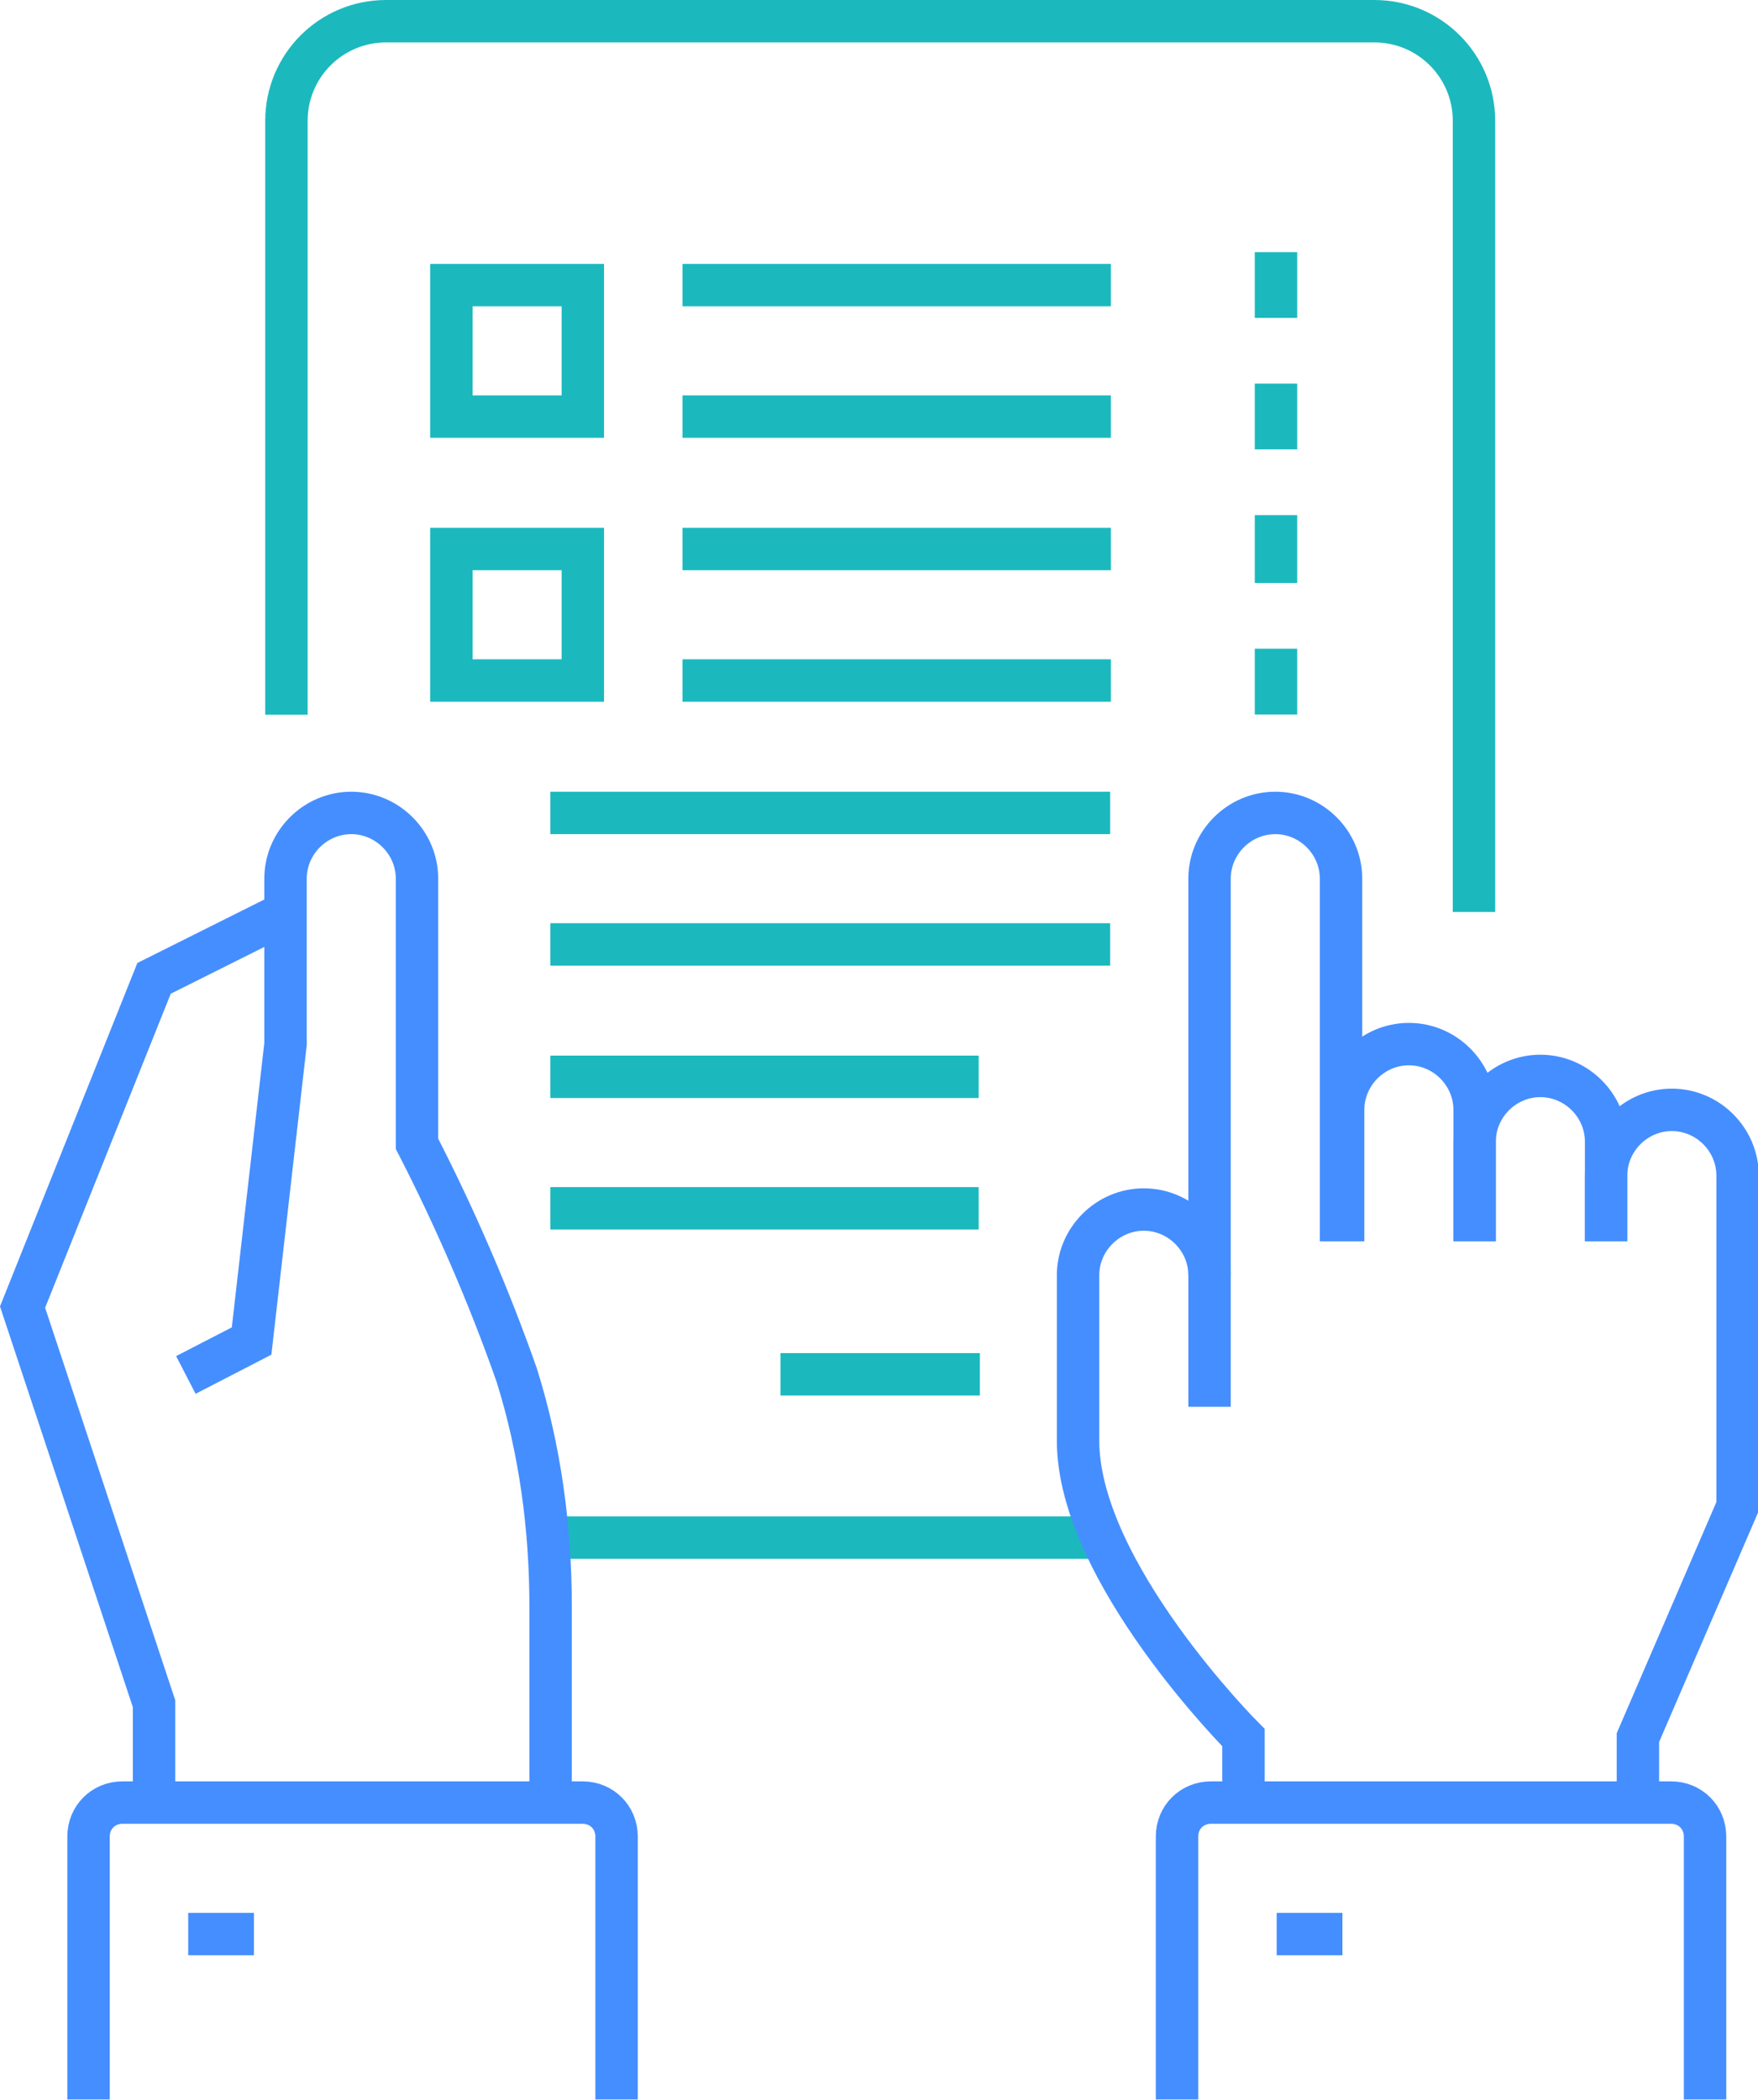 <?xml version="1.0" encoding="UTF-8"?> <!-- Generator: Adobe Illustrator 25.0.1, SVG Export Plug-In . SVG Version: 6.00 Build 0) --> <svg xmlns="http://www.w3.org/2000/svg" xmlns:xlink="http://www.w3.org/1999/xlink" version="1.1" id="Layer_1" x="0px" y="0px" viewBox="0 0 82.9 99" style="enable-background:new 0 0 82.9 99;" xml:space="preserve"> <style type="text/css"> .st0{fill:none;stroke:#1BB9BE;stroke-width:2;stroke-miterlimit:10;} .st1{fill:none;stroke:#458EFF;stroke-width:2;stroke-miterlimit:10;} </style> <g id="managed-service" transform="translate(-1677.936 -644)"> <g id="Group_6327" transform="translate(1691.443 645)"> <g id="Group_6321"> <line id="Line_722" class="st0" x1="38.9" y1="71.5" x2="12.4" y2="71.5"></line> <path id="Path_2877" class="st0" d="M56,42V4.7C56,2.1,53.9,0,51.3,0H4.7C2.1,0,0,2.1,0,4.7v28"></path> </g> <line id="Line_723" class="st0" x1="32.7" y1="63.8" x2="23.3" y2="63.8"></line> <g id="Group_6326" transform="translate(7.777 12.443)"> <g id="Group_6322"> <line id="Line_724" class="st0" x1="10.9" y1="0" x2="31.1" y2="0"></line> <line id="Line_725" class="st0" x1="10.9" y1="6.2" x2="31.1" y2="6.2"></line> <rect id="Rectangle_3656" x="0" y="0" class="st0" width="6.2" height="6.2"></rect> </g> <g id="Group_6323" transform="translate(0 12.443)"> <line id="Line_726" class="st0" x1="10.9" y1="0" x2="31.1" y2="0"></line> <line id="Line_727" class="st0" x1="10.9" y1="6.2" x2="31.1" y2="6.2"></line> <rect id="Rectangle_3657" x="0" y="0" class="st0" width="6.2" height="6.2"></rect> </g> <g id="Group_6324" transform="translate(4.666 24.887)"> <line id="Line_728" class="st0" x1="0" y1="0" x2="26.4" y2="0"></line> <line id="Line_729" class="st0" x1="0" y1="6.2" x2="26.4" y2="6.2"></line> </g> <g id="Group_6325" transform="translate(4.666 37.33)"> <line id="Line_730" class="st0" x1="0" y1="0" x2="20.2" y2="0"></line> <line id="Line_731" class="st0" x1="0" y1="6.2" x2="20.2" y2="6.2"></line> </g> </g> </g> <g id="Group_6330" transform="translate(1728.773 682.33)"> <g id="Group_6328"> <path id="Path_2878" class="st1" d="M12.4,20.2V3.1C12.4,1.4,11,0,9.3,0l0,0C7.6,0,6.2,1.4,6.2,3.1V28"></path> <path id="Path_2879" class="st1" d="M18.7,20.2V14c0-1.7-1.4-3.1-3.1-3.1l0,0c-1.7,0-3.1,1.4-3.1,3.1v6.2"></path> <path id="Path_2880" class="st1" d="M24.9,20.2v-4.7c0-1.7-1.4-3.1-3.1-3.1l0,0c-1.7,0-3.1,1.4-3.1,3.1v4.7"></path> <path id="Path_2881" class="st1" d="M26.4,46.7v-3.1l4.7-10.9V17.1c0-1.7-1.4-3.1-3.1-3.1l0,0c-1.7,0-3.1,1.4-3.1,3.1v3.1"></path> <path id="Path_2882" class="st1" d="M6.2,21.8c0-1.7-1.4-3.1-3.1-3.1l0,0c-1.7,0-3.1,1.4-3.1,3.1v7.8c0,6.2,7.8,14,7.8,14v3.1"></path> </g> <g id="Group_6329" transform="translate(4.666 46.662)"> <path id="Path_2883" class="st1" d="M24.9,14V1.6c0-0.9-0.7-1.6-1.6-1.6H1.6C0.7,0,0,0.7,0,1.6V14"></path> <line id="Line_732" class="st1" x1="4.7" y1="6.2" x2="7.8" y2="6.2"></line> </g> </g> <g id="Group_6331" transform="translate(1738.106 655.888)"> <line id="Line_733" class="st0" x1="0" y1="21.8" x2="0" y2="18.7"></line> <line id="Line_734" class="st0" x1="0" y1="15.6" x2="0" y2="12.4"></line> <line id="Line_735" class="st0" x1="0" y1="9.3" x2="0" y2="6.2"></line> <line id="Line_736" class="st0" x1="0" y1="3.1" x2="0" y2="0"></line> </g> <g id="Group_6333" transform="translate(1679 682.33)"> <path id="Path_2884" class="st1" d="M24.9,46.7v-9.3c0-3.7-0.5-7.4-1.6-10.9c-1.3-3.7-2.9-7.4-4.7-10.9V3.1c0-1.7-1.4-3.1-3.1-3.1 c-1.7,0-3.1,1.4-3.1,3.1v7.8l-1.6,14l-3.1,1.6"></path> <path id="Path_2885" class="st1" d="M12.4,4.7L6.2,7.8L0,23.3L6.2,42v4.7"></path> <g id="Group_6332" transform="translate(3.111 46.662)"> <path id="Path_2886" class="st1" d="M24.9,14V1.6c0-0.9-0.7-1.6-1.6-1.6H1.6C0.7,0,0,0.7,0,1.6V14"></path> <line id="Line_737" class="st1" x1="4.7" y1="6.2" x2="7.8" y2="6.2"></line> </g> </g> </g> </svg> 